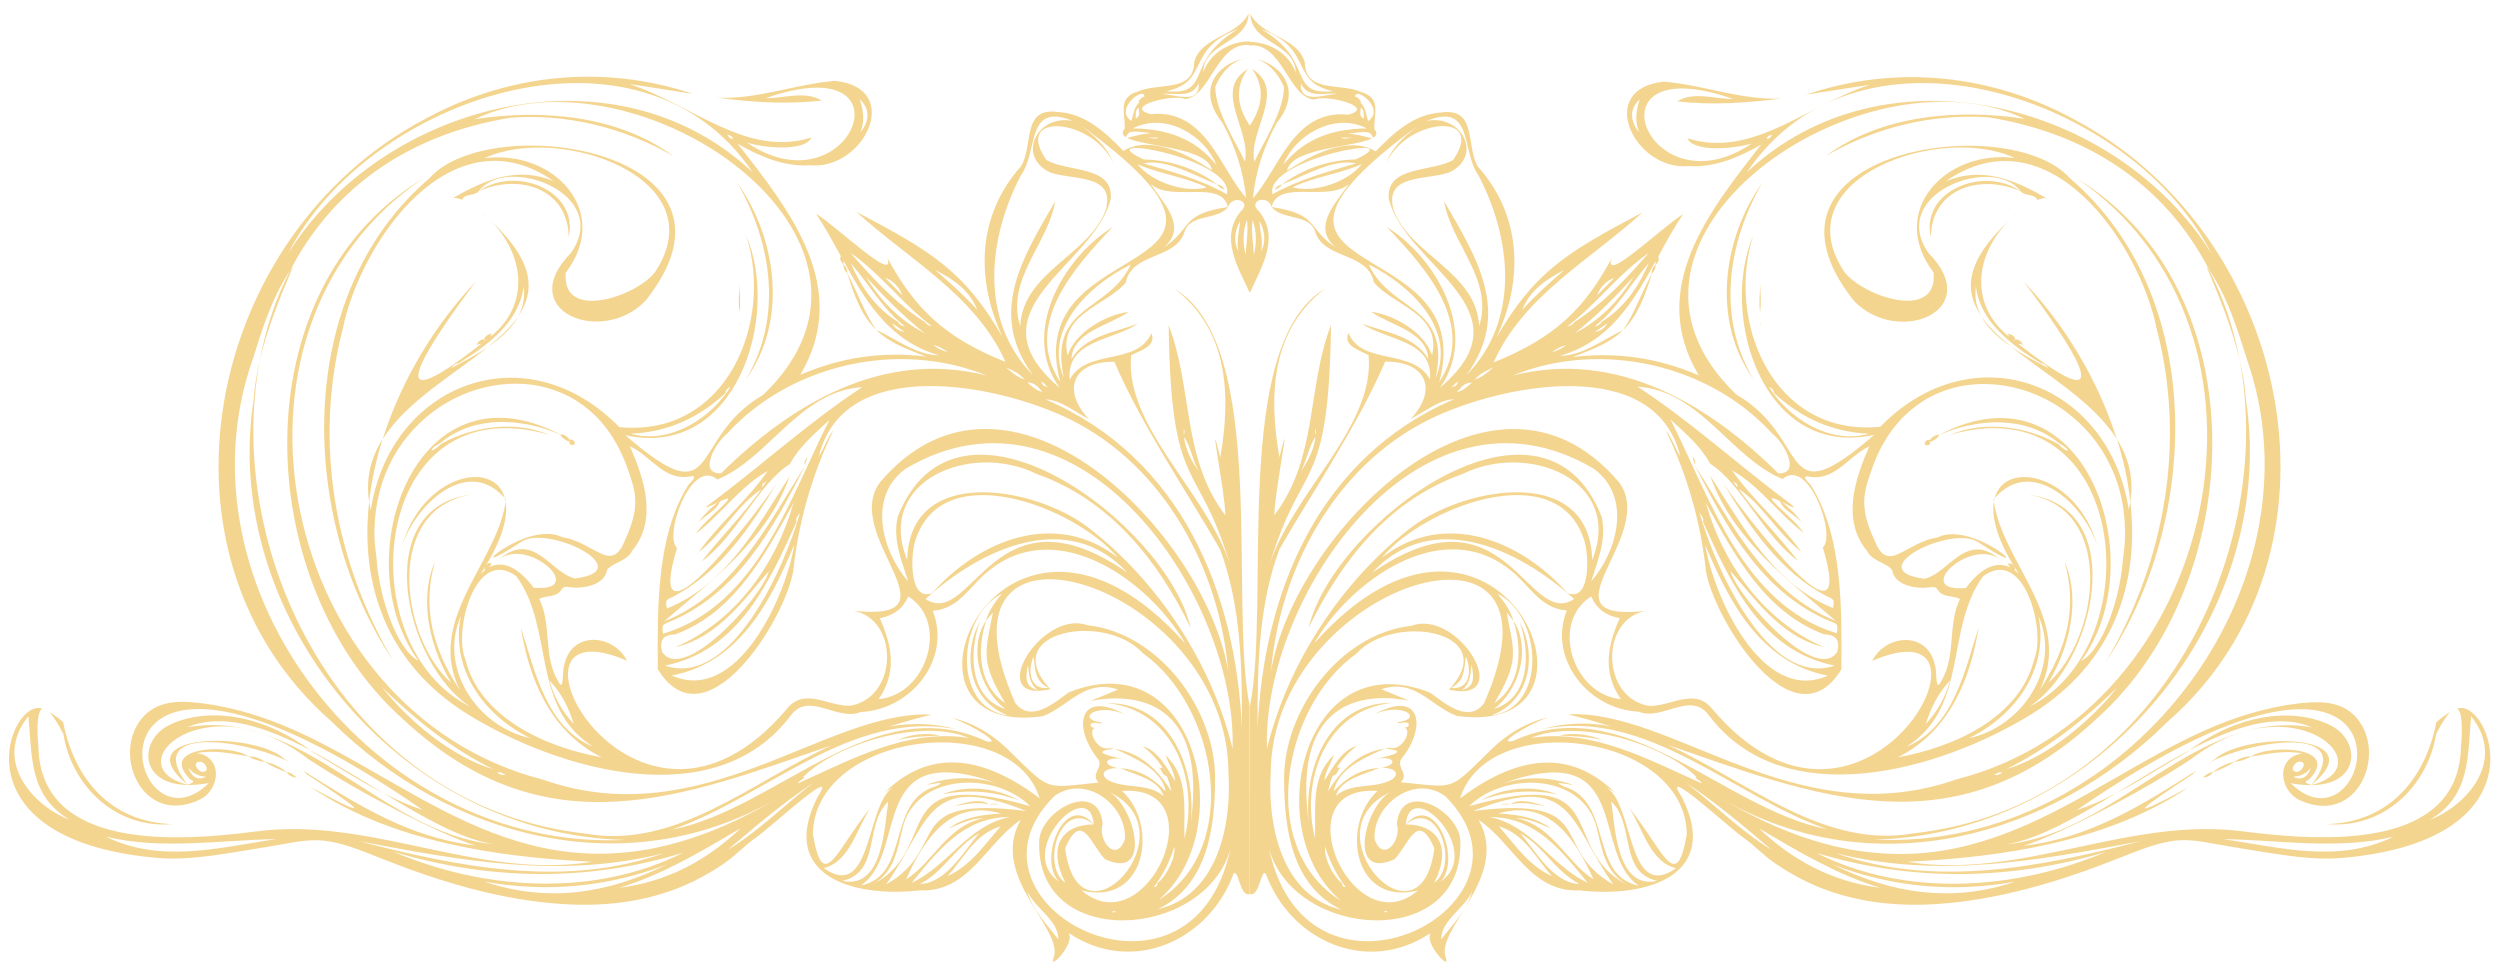 <?xml version="1.0" encoding="UTF-8"?> <svg xmlns="http://www.w3.org/2000/svg" width="1601" height="625" viewBox="0 0 1601 625" fill="none"><path d="M110.564 527.759C70.175 526.517 47.494 498.244 40.452 462.514C37.449 459.822 34.549 457.647 31.753 456.094C34.031 458.579 36.931 463.032 40.556 469.971C45.837 503.111 73.903 530.97 110.564 527.759Z" fill="#F4D590"></path><path d="M257.417 349.837C266.117 323.014 299.361 291.738 323.284 318.975C316.345 293.499 270.156 304.269 257.417 349.837Z" fill="#F4D590"></path><path d="M198.695 480.536L200.042 481.571C215.058 490.167 229.868 499.902 245.299 507.876C229.868 498.452 214.126 488.614 198.695 480.536Z" fill="#F4D590"></path><path d="M574.942 473.907C583.745 471.733 592.858 471.422 601.868 471.111C594.308 468.833 581.984 470.386 574.942 473.907Z" fill="#F4D590"></path><path d="M652.407 512.536C638.323 504.458 618.439 502.387 603.526 508.705C620.406 505.391 636.873 506.737 652.407 512.536Z" fill="#F4D590"></path><path d="M219.511 210.648C230.8 154.828 289.313 70.423 354.765 116.095C331.567 106.256 310.44 115.059 290.245 126.762C292.42 126.555 294.18 127.487 296.045 127.901C297.287 123.862 304.123 125.623 306.608 122.412C333.327 110.71 363.879 121.377 364.189 151.824C370.921 121.894 329.91 105.842 306.608 122.412C324.732 98.593 392.151 124.173 365.639 161.973C329.081 199.049 385.213 221.833 413.382 192.628C489.708 96.728 314.272 69.388 274.918 114.231C187.096 189.314 191.446 333.371 251.927 423.367C214.126 359.365 200.663 282.832 219.511 210.648ZM419.596 174.09C407.893 189.728 359.425 206.299 362.325 174.608C392.151 135.461 354.558 95.589 310.336 101.285C357.872 79.019 459.157 113.816 419.596 174.09Z" fill="#F4D590"></path><path d="M169.492 487.681C166.385 485.609 162.968 484.263 158.929 484.367C162.243 486.231 165.764 487.577 169.699 487.888C173.945 490.788 178.606 492.755 183.473 494.516C185.13 496.587 187.098 497.933 189.998 497.83C188.03 496.276 186.166 494.619 183.473 494.412C179.331 490.995 174.67 488.923 169.492 487.681Z" fill="#F4D590"></path><path d="M800.296 452.158C786.832 384.739 812.723 220.798 752.242 184.965C786.729 211.374 788.386 253.317 781.447 292.982C772.541 255.906 784.968 317.526 784.657 329.954C756.695 293.085 763.945 248.346 748.41 208.267C749.86 317.733 766.948 292.36 787.661 361.437C772.955 315.765 719.93 272.89 724.384 227.529C729.976 224.526 740.954 221.73 737.329 213.341C728.215 234.468 696.111 222.869 685.029 243.064C682.855 217.794 712.474 218.312 728.63 207.335C713.302 213.031 694.868 215.205 686.169 229.911C686.79 212.513 710.61 208.37 722.726 199.774C708.331 201.432 688.447 212.823 683.683 227.633C677.676 200.914 708.538 195.839 720.966 180.926C724.798 161.663 752.346 166.324 758.352 149.132C761.666 136.497 779.479 141.468 786.522 132.562C788.904 124.38 802.367 128.73 794.392 135.565C781.24 152.135 792.425 170.466 800.192 187.243L800.503 186.725C800.503 186.725 800.503 111.538 800.503 80.366L800.399 80.469C792.321 68.56 790.457 56.029 799.053 44.222C776.269 57.996 801.642 83.68 797.189 103.357C792.218 92.276 778.236 71.356 778.236 55.511C782.275 45.776 788.903 39.976 795.635 37.698C779.583 41.426 766.016 57.478 782.586 78.191C790.975 93.311 796.257 109.674 798.017 126.659C781.24 107.81 772.023 69.492 736.915 73.117C718.377 68.249 751.621 59.86 758.87 63.485C775.44 61.828 779.272 26.409 800.399 28.895C800.399 27.445 800.399 26.513 800.399 26.513C787.971 26.513 775.44 33.245 770.573 46.19C771.091 26.927 799.053 27.963 799.674 8.493C792.425 23.406 769.123 23.302 764.773 39.769C764.359 59.446 741.886 52.715 728.733 58.618C715.373 62.553 720.759 72.495 720.241 82.437C718.17 84.819 718.791 86.476 721.07 87.926C722.727 83.68 724.384 83.576 737.329 85.337C731.944 85.544 726.869 86.994 721.794 88.34C733.083 94.036 773.576 94.243 776.165 109.053C760.838 99.007 736.708 86.165 719.412 96.625C708.124 85.026 695.075 72.702 677.78 71.77C654.168 68.249 661.935 93.001 653.96 106.36C625.377 138.258 624.963 179.58 642.051 215.827C617.817 174.091 597.415 161.352 548.429 135.669C581.673 166.013 624.756 188.9 643.915 231.776C604.25 215.93 585.505 196.978 568.314 165.184C573.802 181.754 537.866 146.646 522.539 136.808C528.338 145.404 533.309 154.724 538.487 164.045C537.348 166.324 538.798 167.773 540.041 169.327C540.144 171.502 540.766 173.366 542.423 174.919C546.669 187.658 551.018 201.535 561.064 211.166C553.4 199.982 548.947 186.622 542.526 175.023C542.837 172.744 541.801 170.88 540.248 169.327L540.144 166.945C554.332 192.939 569.453 218.416 601.35 227.529C586.955 227.529 573.699 216.966 561.064 211.166C569.867 219.969 581.57 223.801 593.169 228.358C565.31 224.94 538.694 228.669 512.493 240.061C545.53 184.447 505.761 134.633 472.414 92.069C485.359 99.525 501.619 106.982 518.603 105.842C553.4 109.26 579.084 56.339 534.759 51.782C509.179 53.854 484.945 63.796 459.261 62.553C481.217 65.453 503.379 67.006 526.267 64.417C515.6 57.893 502.344 62.967 490.434 62.864C587.059 28.998 545.012 136.601 478.421 91.344C490.123 95.072 516.014 96.936 519.639 88.03C477.903 101.286 442.898 66.592 402.923 53.854C416.904 55.821 430.781 58.203 444.762 60.275C444.245 60.171 443.83 60.068 443.313 59.964C385.628 40.805 324.525 47.433 271.397 76.638C131.587 150.789 89.851 355.12 212.47 462.204C287.657 536.77 401.162 567.114 497.269 511.604C482.874 520.096 467.754 527.656 452.012 533.559C438.756 538.53 425.085 542.362 411.104 544.537C398.78 546.505 386.249 547.126 373.822 546.401C362.222 545.78 350.727 543.916 339.542 541.016C328.564 538.22 317.897 534.491 307.541 530.142C297.185 525.792 287.035 520.821 277.093 515.539C267.151 510.257 257.313 504.665 247.578 499.073C237.843 493.48 228.108 487.888 218.269 482.502C208.534 477.221 198.696 472.146 188.547 467.589C169.595 459.201 149.503 452.78 128.687 450.294C127.755 450.191 126.823 450.087 125.891 449.984C119.159 449.259 112.324 449.052 105.8 450.709C97.618 452.78 91.301 457.854 87.469 465C81.462 476.082 82.084 489.959 88.09 500.833C92.751 509.325 101.139 515.539 111.392 515.85C116.984 516.057 122.37 514.607 127.341 512.329C141.011 506.322 143.289 484.677 125.994 482.295C137.801 480.121 147.95 482.606 159.031 484.367C147.328 476.185 100.725 477.739 121.748 499.073C125.891 500.73 122.473 501.558 120.091 502.49C90.783 464.586 155.717 472.768 185.44 488.095L182.126 486.024C163.07 468.314 78.873 468.729 120.091 502.49C72.97 490.684 132.001 435.795 197.35 486.024C227.901 506.322 281.236 534.284 304.331 541.43C261.766 536.459 228.108 514.814 193.621 493.17C194.76 494.102 195.693 494.93 196.521 495.862C226.554 515.539 245.299 529.002 198.696 503.94C250.788 538.945 317.483 548.887 379.207 551.89C305.677 563.696 237.014 522.478 163.381 532.524C114.292 538.841 26.366 545.055 24.606 478.567C23.467 465.415 23.881 455.162 27.195 453.919C6.793 445.634 -31.94 537.702 100.414 549.404C115.431 550.751 130.655 548.783 145.464 546.505C156.856 544.744 168.248 542.88 179.537 540.912C190.618 538.945 200.353 536.873 211.641 538.945C222.619 541.016 232.975 545.262 243.228 549.404C281.443 564.628 321.626 576.952 363.155 579.127C391.013 580.577 418.457 576.745 443.623 564.628C450.873 561.107 457.811 557.068 464.336 552.511C471.378 547.644 477.281 541.016 484.324 536.252C493.851 529.624 538.487 488.095 523.574 510.361C498.201 560.382 545.426 575.088 588.923 570.221C620.717 571.567 631.28 539.98 653.65 525.067C632.834 561.936 682.751 595.49 674.466 614.028C671.98 621.381 688.343 604.5 684.512 597.561C725.316 624.902 774.508 602.118 789.939 559.554C793.15 555.825 793.978 574.881 800.296 572.499V452.158ZM758.145 274.754C758.974 276.101 758.456 277.343 758.145 278.586C758.042 277.343 758.042 275.997 758.145 274.754ZM758.249 279.725C762.391 285.629 763.738 294.949 767.673 301.681C762.909 295.363 759.077 287.493 758.249 279.725ZM793.046 161.042C789.732 154.31 790.768 147.889 794.185 141.468C793.667 147.993 791.7 154.414 793.046 161.042ZM798.535 140.847C799.571 148.407 798.017 155.76 797.706 163.217C795.842 155.656 795.842 148.2 798.535 140.847ZM598.968 172.952C610.567 178.855 621.027 185.897 625.791 198.428C617.61 189.315 608.393 181.03 598.968 172.952ZM551.018 84.716C553.815 77.673 553.09 70.942 550.604 63.692C557.025 69.285 557.129 77.259 551.018 84.716ZM127.859 487.784C131.483 487.681 134.797 493.998 129.93 494.309C126.512 494.309 122.784 487.888 127.859 487.784ZM120.713 491.409C123.302 495.344 127.134 497.105 131.897 497.416C127.03 500.108 122.473 497.726 120.713 491.409ZM119.988 465.725C142.668 456.197 170.216 465.518 198.696 480.431C161.517 453.09 126.098 454.851 107.457 464.793C86.951 475.771 89.126 509.636 133.762 501.455C79.184 555.204 37.344 357.605 270.672 518.646C261.87 515.85 253.481 512.018 245.299 507.772C270.672 523.203 295.113 537.288 315.826 540.602C244.367 533.456 193.518 452.883 119.988 465.725ZM18.185 458.683C20.67 483.952 18.288 509.636 44.801 525.067C21.499 516.368 -5.013 487.474 18.185 458.683ZM67.895 535.838C103.832 544.433 141.115 537.909 176.844 537.391C140.39 542.673 103.418 553.133 67.895 535.838ZM681.301 242.028C668.149 210.856 697.146 182.894 724.073 169.43C710.092 200.189 671.152 194.803 681.301 242.028ZM786.314 132.562C755.453 137.222 764.152 145.922 745.2 158.556C760.941 145.3 745.096 130.18 736.915 117.856C750.274 129.766 782.379 114.645 786.314 132.562ZM728.422 105.221C743.232 111.538 758.87 113.299 772.851 120.031C758.974 123.759 737.95 116.82 728.422 105.221ZM792.943 18.642C757.835 38.837 776.787 61.414 746.96 58.41C775.13 52.3 758.974 31.277 792.943 18.642ZM767.673 53.439C768.398 67.317 752.553 60.482 744.061 60.171C752.656 59.239 762.909 63.382 767.673 53.439ZM732.876 61.828C731.012 62.449 729.665 63.692 729.044 65.453C729.251 65.453 729.458 65.349 729.665 65.349C726.455 68.974 726.558 70.01 724.591 77.466C713.095 70.217 732.669 54.889 732.876 61.828ZM727.283 76.016C727.49 72.909 726.662 70.631 729.458 68.767C728.63 71.149 731.322 73.634 727.283 76.016ZM734.222 88.133H741.989C739.504 89.583 736.915 88.03 734.222 88.133ZM725.419 82.23C746.546 71.356 771.816 87.097 778.858 105.532C765.395 88.651 747.064 82.437 725.419 82.23ZM785.693 124.38C768.398 114.645 750.171 109.881 732.151 104.6C747.478 101.493 765.395 112.885 779.479 118.063C780.515 119.927 782.275 120.859 784.243 121.481C783.311 119.409 781.447 118.477 779.376 117.959C766.016 108.121 749.653 102.425 732.461 102.114C694.039 84.301 791.389 101.596 785.693 124.38ZM679.023 244.617C654.789 208.163 687.722 171.502 712.577 145.404C680.68 165.081 653.236 213.238 678.609 248.346C619.163 198.117 700.667 170.673 711.335 127.384C713.199 105.842 683.58 110.399 670.116 102.425C648.575 71.563 698.907 75.291 712.784 104.082C709.056 93.933 700.978 87.201 692.693 80.573C833.332 183.722 651.993 146.129 679.023 244.617ZM666.802 244.41C668.77 245.032 669.288 246.585 671.048 247.931C668.045 247.103 668.045 247.103 666.802 244.41ZM667.631 250.935C663.799 250.313 661.313 247.828 657.896 244.928C663.281 244.928 665.042 248.553 667.631 250.935ZM653.857 112.16C665.042 96.936 656.757 65.038 686.997 77.466C664.731 72.806 650.439 99.629 672.395 110.399C686.997 115.577 714.545 111.124 708.124 134.426C697.561 163.32 654.996 174.194 653.339 208.888C643.915 178.958 671.048 156.589 675.812 128.834C654.582 165.288 632.419 200.81 661.521 240.268C626.93 205.056 632.626 152.55 653.857 112.16ZM656.135 243.064C650.646 241.2 647.54 237.989 644.226 235.297C648.264 237.161 652.407 238.714 656.135 243.064ZM684.822 268.333C746.546 298.678 781.136 365.89 786.522 429.685C771.712 341.656 645.572 212.72 563.757 308.62C537.866 342.692 617.092 398.616 546.669 391.16C575.874 396.545 575.252 446.877 544.39 451.951C530.72 452.469 515.393 440.042 504.208 453.608C405.615 570.635 307.955 382.564 401.577 423.161C392.463 405.451 365.433 404.105 361.29 426.268C359.84 429.685 361.498 444.598 357.148 435.795C347.724 419.432 353.523 400.273 345.342 383.496C350.002 381.114 356.63 382.771 359.633 377.489C360.98 375.418 362.43 375.729 364.501 376.039C373.2 377.179 387.078 375.004 388.735 365.062C392.256 360.091 401.369 359.676 404.683 352.945C421.461 332.75 412.451 306.548 403.441 285.836C416.8 291.842 425.293 308.309 442.07 305.098C447.352 304.063 442.484 308.827 440.931 310.38C420.114 343.21 421.046 390.745 421.254 428.546C451.805 478.567 502.965 396.752 508.04 365.372C511.457 333.682 520.053 304.063 533.723 275.479C529.581 280.554 528.027 286.768 524.403 292.153C540.351 227.115 637.701 245.446 684.822 268.333ZM596.897 379.871C581.88 385.36 583.227 355.12 586.126 346.42C603.422 290.91 689.586 325.5 715.788 357.087C675.605 325.915 626.62 346.11 596.897 379.871ZM722.105 366.822C636.148 307.066 622.891 403.484 592.755 383.599C628.07 351.495 683.58 325.19 722.105 366.822ZM562.721 447.705C574.527 430.514 571.317 413.633 563.446 395.924C572.145 394.266 578.152 389.917 581.673 381.942C608.289 398.72 593.376 445.013 562.721 447.705ZM282.582 284.179C275.747 291.117 273.365 288.321 282.064 283.661C303.709 265.641 334.467 267.712 358.908 278.379C359.633 280.45 361.808 281.382 363.569 282.522C364.087 282.625 364.397 282.625 364.708 282.522C364.501 284.696 365.019 284.8 367.09 285.007C369.99 283.557 365.951 280.45 364.915 281.797C364.501 280.45 360.876 277.654 358.908 278.276C265.184 229.394 220.962 359.676 267.98 423.161C253.274 415.29 242.917 380.7 241.364 359.987C241.053 355.327 240.121 350.77 239.914 346.006C239.707 341.553 239.811 337.1 240.121 332.646C240.743 324.465 242.4 316.283 244.989 308.412C247.474 301.163 250.788 294.121 254.931 287.7C258.866 281.59 263.63 275.894 269.015 270.715C274.194 265.848 279.89 261.498 286.103 257.874C292.11 254.352 298.531 251.556 305.263 249.485C311.787 247.517 318.519 246.274 325.354 245.86C332.085 245.446 338.817 245.86 345.445 247.207C352.073 248.553 358.494 250.831 364.501 253.938C370.715 257.252 376.411 261.498 381.382 266.366C386.871 271.855 391.427 278.068 395.156 284.8C398.055 290.082 400.334 295.571 402.301 301.163C404.269 306.859 406.34 312.659 406.755 318.665C407.169 324.361 406.133 330.161 404.373 335.546C403.337 338.653 402.198 341.553 400.852 344.556C399.609 347.249 398.573 350.252 396.605 352.634C393.602 356.466 389.874 356.673 385.628 354.809C379.828 352.323 374.65 348.699 368.643 346.42C367.194 345.902 365.744 345.385 364.19 344.867C362.74 344.453 360.773 344.349 359.426 343.728C335.814 332.853 290.971 375.211 333.432 347.249C350.106 335.235 410.276 365.165 368.229 370.447C352.384 366.719 341.924 339.896 320.176 357.709C339.853 344.453 376.307 379.457 341.717 376.35C332.293 363.715 322.247 358.537 313.133 363.301C313.858 362.68 314.48 361.851 314.687 360.712C312.512 359.78 309.923 362.68 310.337 364.958H310.855C309.819 365.683 308.784 366.615 307.748 367.547C321.418 346.938 325.457 331.507 323.8 321.254C318.415 360.298 272.433 396.856 294.388 441.699C277.197 415.911 270.051 389.088 278.647 359.366C269.637 379.353 272.122 408.765 288.9 437.245C256.484 408.248 245.507 325.915 301.949 316.698C235.772 324.775 259.28 426.06 301.431 452.676C221.998 413.944 237.221 245.342 351.866 278.483C329.704 269.162 303.191 272.89 282.582 284.179ZM295.113 394.577C288.382 428.339 309.509 457.958 339.749 472.768C305.055 465.311 280.718 427.2 295.113 394.577ZM298.013 422.229C290.246 403.898 304.538 349.734 330.636 368.997C355.387 402.655 339.438 452.883 379.932 478.256C349.484 465.829 342.131 428.132 333.535 401.723C338.714 434.76 352.487 468.832 385.421 484.988C349.588 478.671 307.127 459.615 298.013 422.229ZM351.866 435.692C359.737 444.08 364.294 453.505 367.401 463.55C360.048 455.68 354.869 446.566 351.866 435.692ZM457.811 322.704L459.883 321.669C455.222 325.397 450.355 329.747 447.248 334.718C451.183 330.057 459.158 326.847 461.022 321.151C477.696 313.176 450.148 333.578 445.902 341.553C462.575 328.814 473.657 311.726 491.677 301.577C478.731 320.115 460.504 335.235 447.352 353.67C462.161 342.381 472.828 322.808 487.534 313.384C475.935 329.539 461.333 344.245 449.319 359.573C471.482 343.728 485.774 309.759 505.658 297.331C512.286 285.629 520.778 278.586 531.134 268.955C505.968 318.355 485.256 387.535 424.568 405.866C423.946 400.377 423.946 400.273 427.571 398.72C472.207 380.803 495.716 337.514 515.6 298.16C515.6 296.606 516.635 294.742 517.153 292.464C514.978 295.571 514.978 295.571 515.6 298.16C492.609 334.096 470.757 379.871 425.189 397.995C454.29 372.829 491.47 346.11 505.761 304.788C485.152 336.892 465.372 374.279 427.053 389.71C426.121 384.635 426.225 384.221 430.367 382.46C460.711 367.133 480.803 337.203 497.476 309.552C482.356 331.611 411.311 424.196 433.578 350.873C424.775 343.417 442.588 292.774 459.365 307.066C492.402 293.603 511.975 250.417 552.158 247.931C517.567 270.612 487.327 298.47 454.083 323.118C448.594 327.054 455.533 323.74 457.811 322.704ZM490.848 308.309C490.02 309.448 489.191 310.587 488.363 311.83C487.327 309.966 489.295 309.241 490.848 308.309ZM425.81 426.268C473.553 416.636 492.816 372.208 510.111 334.2C509.386 332.232 510.525 330.782 512.286 328.4C502.758 362.473 468.582 440.766 425.81 426.268ZM508.661 348.802C503.379 381.735 472.207 451.33 430.16 432.585C473.967 424.3 493.748 384.428 508.661 348.802ZM492.402 365.787C487.327 383.392 437.409 438.177 423.946 417.361C422.289 410.319 424.464 406.383 432.335 406.28C470.446 392.299 490.33 354.809 508.143 322.083C497.476 360.298 471.378 397.995 432.335 414.461C461.022 408.144 479.042 380.389 492.402 365.787ZM577.738 189.004L566.864 177.923C570.903 179.062 576.184 183.722 577.738 189.004ZM571.42 207.024L579.395 212.72C575.977 211.891 572.87 210.442 571.42 207.024ZM574.942 206.092C560.65 197.185 551.226 183.515 544.805 168.498C556.3 181.651 565.207 198.117 579.602 209.095C577.116 208.784 575.874 207.645 574.942 206.092ZM554.54 177.301C566.346 190.143 578.463 202.571 592.237 213.445C575.874 204.953 563.86 192.421 554.54 177.301ZM592.237 206.195C573.595 194.286 559.304 178.648 544.701 161.974C563.653 175.023 578.256 195.011 596.897 208.992C594.619 208.681 593.376 207.542 592.237 206.195ZM597.829 220.798C601.04 221.937 604.146 223.18 606.736 225.458C603.525 224.526 600.315 223.283 597.829 220.798ZM631.798 240.475C564.792 223.49 506.176 259.323 461.747 303.131C446.316 303.441 459.158 282.418 465.786 277.551C506.279 233.329 575.356 217.484 631.798 240.475ZM469.411 88.754C467.236 89.169 466.614 87.408 465.786 86.269C467.443 86.58 468.789 87.097 469.411 88.754ZM481.942 110.296C392.981 26.72 244.782 65.971 184.611 162.181C234.943 63.278 408.93 2.383 481.942 110.296ZM430.471 531.281C490.745 510.361 545.633 453.401 613.26 467.175C598.036 462.929 583.33 462.825 569.142 465.311C578.256 462.515 587.369 459.926 596.586 457.647C529.374 454.23 450.355 535.423 347.724 499.28C179.122 456.301 127.134 211.788 270.776 114.438C152.817 186.104 161.517 374.279 257.831 460.34C350.209 546.712 438.652 509.636 532.791 477.221C481.631 500.419 433.163 544.123 375.168 533.87C223.137 517.093 142.565 357.709 166.384 230.74C164.416 239.232 162.966 247.724 162.345 256.527C141.529 392.92 253.895 534.388 400.437 537.909C239.086 545.262 110.46 375.936 161.931 229.808C168.041 210.442 174.255 190.35 185.75 173.366C211.02 124.38 257.106 86.787 326.907 75.395C363.672 72.599 400.23 82.126 431.196 99.939C395.984 73.841 346.688 69.699 304.02 76.327C408.101 27.134 593.065 153.275 488.673 252.902C439.999 281.072 462.472 332.128 400.437 278.69C471.896 294.535 499.962 201.949 477.799 150.685C495.612 205.367 465.786 280.243 396.605 273.512C336.332 211.995 249.856 245.964 237.429 326.64C237.014 324.879 236.704 323.118 236.393 321.461C230.593 373.45 246.853 424.507 299.359 457.337C357.976 493.48 458.329 522.478 506.59 457.958C518.396 442.631 536.209 462.204 551.122 455.99C584.262 454.437 609.428 421.504 597.311 391.16C614.606 390.02 621.545 374.279 633.662 365.165C677.884 329.746 736.5 372.829 759.077 412.183C642.154 280.865 556.922 474.217 667.838 458.683C684.512 452.262 694.868 434.449 715.995 441.595C654.064 468.107 780.308 402.655 762.391 528.174C766.637 494.309 750.378 449.776 709.056 450.294C752.346 454.851 767.88 500.419 758.559 536.977C757.835 518.025 761.77 498.141 746.443 483.642C748.203 489.234 752.139 494.102 752.553 500.212C747.582 492.237 741.161 480.121 731.737 477.946C737.329 482.088 741.575 486.749 744.682 492.03C744.061 491.72 743.336 491.616 742.404 491.823C744.268 493.48 744.164 496.38 747.167 497.001C748.41 500.005 749.446 503.319 750.171 506.84C741.989 493.48 730.597 481.985 713.924 479.603C726.455 485.299 743.853 492.548 746.546 506.84C738.675 498.451 729.458 492.652 717.445 492.03C727.076 496.173 741.989 499.176 745.2 509.843C734.74 500.833 719.93 505.701 708.953 499.176C702.221 493.687 712.681 490.891 717.652 492.237C703.257 489.855 708.435 483.642 720.966 486.438C687.619 479.81 722.002 479.81 710.817 479.085C702.532 481.467 695.593 467.072 701.91 465.829C698.803 467.175 696.629 463.033 700.564 462.929C702.428 462.515 704.189 464.068 706.053 462.825C688.033 460.443 702.428 449.673 720.448 457.544C690.415 441.181 686.79 466.139 703.567 486.645C706.26 492.237 698.182 495.551 703.567 501.144C668.666 504.665 673.12 506.84 648.161 482.606C635.63 469.764 622.684 462.722 609.325 459.615C623.824 464.897 643.086 477.428 631.487 474.632C559.407 441.284 498.305 517.714 430.471 531.281ZM323.697 496.173C321.108 496.691 320.072 495.655 318.415 494.93C320.59 493.894 321.626 495.448 323.697 496.173ZM315.722 492.548C289.107 484.574 261.559 461.583 244.885 440.352C265.908 460.858 288.692 479.085 315.722 492.548ZM403.959 277.758C427.985 276.722 448.076 267.194 464.647 251.66C464.647 249.796 465.682 248.76 467.857 247.724C455.429 267.608 429.228 284.904 403.959 277.758ZM739.09 567.839C744.475 560.796 749.239 551.683 752.035 542.155C753.071 548.887 747.375 560.693 741.161 565.664C741.575 566.596 740.022 568.771 739.09 567.839ZM692.59 570.221C733.808 580.681 742.404 528.485 718.584 506.529C780.204 502.18 734.636 606.261 692.59 570.221ZM714.649 583.891C713.82 584.512 712.992 584.098 712.163 584.202C712.474 582.959 713.82 583.684 714.649 583.891ZM700.357 527.967C680.473 527.967 670.323 541.741 682.233 565.353C665.974 553.754 679.851 510.879 700.357 527.967ZM678.091 564.421C649.818 545.262 697.561 496.069 700.46 527.863C682.026 506.529 664.42 550.337 678.091 564.421ZM682.13 543.191C692.797 518.75 698.286 540.394 707.606 550.233C738.261 564.318 726.765 516.782 710.61 507.358C763.634 532.731 690.933 612.06 682.13 543.191ZM661.831 420.468C663.074 427.925 662.245 435.899 671.359 440.559C658.724 441.906 658.414 428.65 661.831 420.468ZM664.628 442.009C657.585 439.938 656.135 436.106 658.31 425.75C659.139 432.067 658.932 437.763 664.628 442.009ZM672.602 441.388C638.219 404.416 707.503 391.47 731.84 418.293C779.376 452.055 795.842 542.984 741.886 576.434C794.392 531.799 766.016 410.63 684.512 443.356C675.087 450.191 660.278 463.033 650.232 450.294C588.301 311.519 786.729 373.036 786.729 495.344C788.8 528.07 779.79 573.535 741.472 582.234C773.162 567.114 778.133 530.245 778.133 498.969C778.651 455.472 743.129 405.555 696.318 400.377C666.802 389.813 629.727 451.019 672.602 441.388ZM643.708 450.294C626.309 438.281 625.688 415.601 631.487 397.581L635.837 392.195C630.866 418.293 627.655 423.161 643.708 450.294ZM631.384 397.477C619.992 415.083 627.345 441.491 643.811 454.023C620.199 446.67 620.717 416.74 627.448 398.098C616.367 418.604 619.888 448.637 645.779 458.269C609.014 453.608 613.157 394.059 641.533 380.285C637.183 385.464 633.248 391.16 631.384 397.477ZM230.076 538.737C295.528 551.165 358.494 563.075 425.085 546.401C361.394 568.874 293.456 555.204 230.076 538.737ZM437.409 546.09C380.139 574.881 309.923 570.117 252.031 545.469C313.548 564.007 376.721 564.732 437.409 546.09ZM310.337 564.628C350.209 571.671 388.942 568.149 426.742 553.754C389.563 572.085 351.038 578.402 310.337 564.628ZM396.502 568.564C424.671 560.071 449.319 545.055 474.278 530.452C452.53 551.061 427.157 564.732 396.502 568.564ZM466.097 544.226C483.702 529.313 501.204 514.296 520.674 501.455C502.344 515.436 486.084 532.109 466.097 544.226ZM510.836 501.765C511.25 501.247 511.664 500.626 512.182 500.108C513.218 499.383 514.564 498.969 515.082 497.726C514.875 497.726 514.564 497.726 514.253 497.726C533.827 477.428 589.13 459.304 620.406 472.56C581.052 466.45 545.219 486.334 510.836 501.765ZM520.571 534.181C521.399 469.557 647.643 452.987 665.767 511.19C618.128 475.357 587.266 487.37 566.449 507.565C568.003 506.426 569.763 505.39 571.628 504.458C554.333 515.643 558.682 577.781 527.51 555.929C544.39 551.579 548.015 531.592 557.647 517.093C535.691 543.812 527.302 573.535 520.571 534.181ZM539.419 564.11C564.275 558.518 553.297 527.656 568.831 513.364C566.449 528.381 565.724 569.91 539.419 564.11ZM638.84 501.765C623.513 497.001 608.496 497.208 593.376 502.49C596.69 502.49 607.978 499.383 599.279 503.526C567.278 512.95 583.33 560.693 551.122 567.114C582.295 546.919 554.332 471.318 638.84 501.765ZM577.945 530.659C586.23 495.137 636.769 493.584 659.76 516.264C565.828 489.545 604.043 542.569 559.096 566.285C572.87 558.207 574.734 544.019 577.945 530.659ZM607.357 530.659C614.71 527.553 621.856 524.031 630.141 523.928C606.321 528.588 597.726 552.304 580.223 563.178C591.719 537.909 608.185 511.293 641.222 521.028C629.105 521.649 617.299 523.203 607.357 530.659ZM606.839 561.107C617.092 549.612 624.548 533.87 640.808 529.21C630.555 540.809 621.959 554.065 606.839 561.107ZM589.233 566.078C604.561 558.104 612.328 541.844 627.241 533.559C618.438 542.984 606.528 565.664 589.233 566.078ZM583.848 565.353C600.315 545.262 616.988 523.203 646.607 523.203C619.474 528.795 607.668 554.168 583.848 565.353ZM567.485 566.389C595.654 526.62 593.065 493.687 657.275 519.371C575.563 509.118 609.221 542.776 567.485 566.389ZM657.896 570.842C663.074 581.923 677.78 589.173 677.78 601.6C670.22 591.658 661.21 582.959 657.896 570.842ZM675.191 509.843C695.489 495.137 722.105 516.368 720.345 537.598C714.649 553.029 702.842 538.116 706.156 527.656C703.464 499.176 667.631 518.232 665.56 537.495C661.728 609.057 771.505 602.325 787.971 543.605C762.909 660.839 605.389 579.127 675.191 509.843ZM789.318 479.396C776.062 424.921 741.679 372 696.007 337.1C660.589 311.002 582.398 297.953 580.948 358.641C560.443 307.48 621.959 282.729 663.903 303.545C711.438 320.322 741.886 359.469 762.495 402.034C747.375 336.064 612.535 234.158 574.838 331.093C571.628 345.799 577.427 358.951 581.57 372.311C564.585 352.738 555.472 317.94 580.016 300.127C691.865 234.261 792.425 382.978 789.318 479.396ZM669.598 255.802C678.919 255.906 688.758 264.087 697.353 268.437C680.162 250.313 686.376 231.465 713.613 231.672C731.115 272.372 758.352 312.037 781.343 351.806C794.91 388.26 795.428 427.303 795.324 466.139C791.493 379.975 756.695 292.982 669.598 255.802Z" fill="#F4D590"></path><path d="M611.396 516.264C618.646 514.918 625.895 513.261 633.248 515.125H639.566C636.873 514.296 635.113 514.814 633.248 515.125C628.381 510.982 617.714 513.882 611.396 516.264Z" fill="#F4D590"></path><path d="M236.393 321.462C237.843 307.999 240.846 294.536 244.988 281.176C237.739 292.775 234.011 305.928 236.393 321.462Z" fill="#F4D590"></path><path d="M185.751 173.365C176.534 191.178 170.113 210.544 166.385 230.739C171.252 210.026 179.434 190.142 187.719 170.672C186.994 171.604 186.373 172.433 185.751 173.365Z" fill="#F4D590"></path><path d="M312.511 222.144C320.486 216.759 327.632 210.338 331.774 202.674C327.114 209.406 320.382 215.827 312.511 222.144Z" fill="#F4D590"></path><path d="M313.961 215.724C314.272 215.103 314.583 214.481 314.79 213.756C312.718 213.653 308.369 216.76 311.061 217.899L310.336 218.417C311.579 216.345 305.987 217.174 305.469 221.006C306.298 220.488 307.022 220.074 308.058 220.281C235.874 276.826 277.818 216.138 304.744 180.305C278.75 207.543 257.001 243.375 245.092 281.176C260.212 257.149 290.556 239.958 312.615 222.145C304.744 227.53 296.045 231.983 288.795 235.712C290.142 234.158 291.488 232.708 293.766 232.605C311.994 221.42 332.603 206.196 335.295 183.516C336.331 190.662 334.881 197.083 331.774 202.675C343.063 186.208 342.13 167.36 314.168 141.262C335.917 163.217 339.748 195.218 313.961 215.724Z" fill="#F4D590"></path><path d="M477.593 243.064C504.726 205.988 497.684 152.86 472 116.82C494.37 155.449 501.516 203.399 477.593 243.064Z" fill="#F4D590"></path><path d="M473.554 199.67C474.486 193.456 473.554 187.242 473.346 181.029C473.554 187.139 472.518 193.456 473.554 199.67Z" fill="#F4D590"></path><path d="M335.917 547.23C336.642 547.23 337.47 546.712 337.885 547.333C337.367 548.058 336.642 547.437 335.917 547.23Z" fill="#F4D590"></path><path d="M790.458 527.241C790.458 526.62 790.458 526.102 790.562 525.48L790.458 527.241Z" fill="#F4D590"></path><path d="M306.506 134.529C309.303 136.807 311.788 139.086 314.17 141.26L306.506 134.529Z" fill="#F4D590"></path><path d="M316.344 361.437C317.691 360.09 318.934 358.951 320.176 357.916L316.344 361.437Z" fill="#F4D590"></path><path d="M323.282 318.976C323.49 319.701 323.697 320.529 323.8 321.254C323.904 320.736 324.007 320.218 324.007 319.701L323.282 318.976Z" fill="#F4D590"></path><path d="M795.532 37.594C797.086 37.18 798.743 36.973 800.296 36.869L795.532 37.594Z" fill="#F4D590"></path><path d="M473.242 208.474C473.656 207.957 473.449 206.61 473.449 205.885L473.242 208.474Z" fill="#F4D590"></path><path d="M1490.13 527.759C1530.52 526.517 1553.2 498.244 1560.24 462.514C1563.25 459.822 1566.15 457.647 1568.94 456.094C1566.66 458.579 1563.76 463.032 1560.14 469.971C1554.86 503.111 1526.79 530.97 1490.13 527.759Z" fill="#F4D590"></path><path d="M1343.28 349.837C1334.58 323.014 1301.34 291.738 1277.41 318.975C1284.35 293.499 1330.54 304.269 1343.28 349.837Z" fill="#F4D590"></path><path d="M1402 480.536L1400.65 481.571C1385.63 490.167 1370.82 499.902 1355.39 507.876C1370.82 498.452 1386.57 488.614 1402 480.536Z" fill="#F4D590"></path><path d="M1025.75 473.907C1016.95 471.733 1007.84 471.422 998.826 471.111C1006.39 468.833 1018.71 470.386 1025.75 473.907Z" fill="#F4D590"></path><path d="M948.185 512.536C962.269 504.458 982.154 502.387 997.067 508.705C980.289 505.391 963.823 506.737 948.185 512.536Z" fill="#F4D590"></path><path d="M1348.77 423.471C1409.14 333.474 1413.49 189.418 1325.78 114.334C1286.32 69.491 1110.99 96.832 1187.31 192.732C1215.48 221.937 1271.51 199.153 1235.05 162.077C1208.65 124.276 1276.07 98.696 1294.09 122.516C1270.68 105.946 1229.77 121.998 1236.5 151.928C1236.82 121.377 1267.37 110.813 1294.09 122.516C1296.57 125.726 1303.41 124.069 1304.65 128.005C1306.51 127.59 1308.38 126.658 1310.45 126.865C1290.15 115.163 1269.13 106.256 1245.93 116.198C1311.38 70.527 1369.89 154.931 1381.18 210.752C1400.03 282.832 1386.57 359.365 1348.77 423.471ZM1290.25 101.182C1246.03 95.486 1208.44 135.254 1238.26 174.505C1241.16 206.298 1192.7 189.625 1180.99 173.987C1141.54 113.816 1242.82 79.019 1290.25 101.182Z" fill="#F4D590"></path><path d="M1431.2 487.681C1434.31 485.609 1437.73 484.263 1441.77 484.367C1438.45 486.231 1434.93 487.577 1431 487.888C1426.75 490.788 1422.09 492.755 1417.22 494.516C1415.57 496.587 1413.6 497.933 1410.7 497.83C1412.67 496.276 1414.53 494.619 1417.22 494.412C1421.26 490.995 1426.03 488.923 1431.2 487.681Z" fill="#F4D590"></path><path d="M800.296 572.499C806.716 574.881 807.441 555.826 810.652 559.554C826.083 602.118 875.275 624.902 916.079 597.562C912.248 604.604 928.611 621.381 926.125 614.028C917.84 595.49 967.654 561.936 946.941 525.067C969.207 539.98 979.874 571.567 1011.67 570.221C1055.06 575.192 1102.39 560.382 1077.02 510.361C1062.1 488.095 1106.74 529.624 1116.27 536.252C1123.31 541.12 1129.11 547.644 1136.26 552.512C1142.78 557.068 1149.72 561.107 1156.97 564.629C1182.13 576.745 1209.58 580.577 1237.44 579.127C1278.97 576.849 1319.25 564.525 1357.36 549.405C1367.62 545.366 1377.97 541.016 1388.95 538.945C1400.24 536.77 1409.97 538.945 1421.05 540.913C1432.34 542.88 1443.73 544.744 1455.13 546.505C1469.94 548.783 1485.16 550.751 1500.18 549.405C1632.53 537.702 1593.8 445.634 1573.4 453.919C1576.71 455.162 1577.12 465.518 1575.99 478.567C1574.33 545.055 1486.4 538.738 1437.21 532.524C1363.47 522.478 1294.91 563.696 1221.38 551.89C1283.11 548.887 1349.7 538.945 1401.69 504.148C1355.08 529.21 1373.83 515.747 1403.86 496.07C1404.69 495.138 1405.62 494.205 1406.76 493.377C1372.28 515.125 1338.62 536.666 1296.05 541.637C1319.15 534.388 1372.59 506.53 1403.03 486.231C1468.38 436.106 1527.41 490.891 1480.29 502.698C1521.51 468.832 1437.31 468.522 1418.26 486.231L1414.94 488.302C1444.67 472.975 1509.6 464.793 1480.29 502.698C1477.81 501.869 1474.49 501.041 1478.64 499.28C1499.76 477.946 1453.16 476.393 1441.35 484.574C1452.54 482.814 1462.58 480.328 1474.39 482.503C1457.2 484.885 1459.37 506.53 1473.04 512.536C1478.01 514.815 1483.5 516.264 1488.99 516.057C1499.24 515.747 1507.63 509.533 1512.29 501.041C1518.3 490.167 1518.92 476.185 1512.92 465.208C1509.08 458.062 1502.77 452.884 1494.58 450.916C1488.06 449.259 1481.22 449.57 1474.49 450.191C1473.56 450.295 1472.63 450.398 1471.7 450.502C1450.88 452.987 1430.79 459.305 1411.84 467.797C1401.69 472.354 1391.85 477.325 1382.11 482.71C1372.28 488.095 1362.54 493.688 1352.81 499.28C1343.07 504.872 1333.23 510.465 1323.29 515.747C1313.35 521.028 1303.2 525.999 1292.84 530.349C1282.49 534.699 1271.72 538.427 1260.84 541.223C1249.66 544.123 1238.16 545.987 1226.56 546.609C1214.13 547.333 1201.6 546.609 1189.28 544.744C1175.3 542.57 1161.52 538.738 1148.37 533.767C1132.63 527.864 1117.61 520.303 1103.11 511.811C1199.22 567.321 1312.73 536.977 1387.91 462.412C1510.53 355.327 1468.8 150.893 1328.99 76.845C1275.86 47.64 1214.76 41.012 1156.97 60.482C1156.45 60.586 1156.04 60.689 1155.52 60.793C1169.5 58.721 1183.38 56.34 1197.36 54.372C1157.38 67.11 1122.38 101.804 1080.64 88.548C1084.16 97.454 1110.05 95.59 1121.86 91.862C1055.27 137.119 1013.22 29.517 1109.85 63.382C1097.94 63.485 1084.78 58.307 1074.01 64.935C1096.9 67.524 1119.06 65.867 1141.02 63.071C1115.44 64.418 1091.1 54.372 1065.52 52.301C1021.2 56.857 1046.78 109.778 1081.68 106.361C1098.66 107.5 1114.92 100.043 1127.87 92.587C1094.52 135.151 1054.75 184.965 1087.89 240.372C1061.69 229.083 1034.97 225.251 1007.22 228.669C1018.71 224.112 1030.41 220.28 1039.32 211.477C1026.68 217.381 1013.43 227.84 999.034 227.84C1030.93 218.727 1045.95 193.25 1060.24 167.256L1060.14 169.638C1058.48 171.191 1057.44 172.952 1057.86 175.334C1051.44 186.933 1046.98 200.293 1039.32 211.477C1049.37 201.846 1053.82 187.969 1057.96 175.23C1059.51 173.677 1060.24 171.709 1060.34 169.638C1061.59 168.084 1063.04 166.635 1061.9 164.356C1066.97 155.035 1072.05 145.715 1077.85 137.119C1062.52 146.957 1026.58 182.065 1032.07 165.495C1014.88 197.289 996.134 216.241 956.469 232.087C975.628 189.211 1018.71 166.324 1051.95 135.98C1002.87 161.767 982.567 174.402 958.333 216.138C975.421 179.891 975.007 138.672 946.423 106.671C938.553 93.312 946.216 68.56 922.604 72.081C905.309 73.117 892.26 85.337 880.971 96.936C863.676 86.477 839.546 99.318 824.219 109.364C826.808 94.554 867.405 94.347 878.589 88.651C873.515 87.305 868.544 85.855 863.055 85.648C876 83.887 877.657 83.991 879.314 88.237C881.696 86.787 882.214 85.13 880.143 82.748C879.729 72.806 885.01 62.864 871.651 58.929C858.498 52.922 836.025 59.757 835.611 40.08C831.261 23.613 808.063 23.717 800.71 8.804C801.331 28.274 829.293 27.238 829.811 46.501C825.047 33.556 812.412 26.927 799.985 26.824C799.985 26.824 799.985 27.652 799.985 29.206C821.112 26.72 824.944 62.139 841.514 63.796C848.66 60.171 882.007 68.56 863.469 73.427C828.361 69.803 819.248 108.121 802.367 126.97C804.024 109.882 809.409 93.622 817.798 78.502C834.264 57.789 820.801 41.737 804.852 37.905C811.687 40.184 818.212 46.087 822.251 55.718C822.251 71.46 808.27 92.483 803.299 103.564C799.156 83.68 824.529 57.997 801.745 44.119C810.341 55.925 808.477 68.457 800.399 80.366L800.296 80.263C800.296 111.435 800.296 186.622 800.296 186.622L800.606 187.14C808.27 170.363 819.558 152.136 806.406 135.462C798.431 128.523 811.895 124.174 814.277 132.459C821.215 141.469 839.028 136.394 842.446 149.029C848.453 166.22 876.104 161.56 879.832 180.823C892.156 195.736 923.122 200.81 917.115 227.53C912.351 212.824 892.467 201.432 878.072 199.671C890.085 208.267 913.905 212.41 914.63 229.808C905.93 214.999 887.496 212.927 872.168 207.231C888.324 218.313 917.84 217.691 915.769 242.961C904.584 222.766 872.479 234.365 863.469 213.238C859.948 221.627 870.822 224.319 876.415 227.426C880.868 272.787 827.843 315.766 813.137 361.334C833.85 292.257 850.938 317.63 852.388 208.163C836.853 248.242 844.103 293.085 816.141 329.85C815.83 317.423 828.258 255.803 819.351 292.878C812.309 253.11 814.069 211.27 848.556 184.862C788.075 220.695 813.862 384.635 800.503 452.055L800.296 572.499ZM842.549 278.587C842.239 277.344 841.721 276.101 842.549 274.755C842.653 275.997 842.653 277.344 842.549 278.587ZM833.022 301.681C836.957 294.95 838.2 285.629 842.446 279.726C841.617 287.493 837.785 295.364 833.022 301.681ZM806.509 141.469C809.927 147.89 810.963 154.31 807.649 161.042C808.995 154.414 807.027 147.993 806.509 141.469ZM802.988 163.32C802.677 155.864 801.124 148.511 802.16 140.951C804.852 148.2 804.749 155.657 802.988 163.32ZM974.903 198.428C979.667 185.897 990.231 178.855 1001.73 172.952C992.302 181.03 983.085 189.315 974.903 198.428ZM1050.09 63.693C1047.6 70.942 1046.88 77.674 1049.68 84.716C1043.57 77.259 1043.67 69.285 1050.09 63.693ZM1470.76 494.309C1465.79 493.998 1469.21 487.681 1472.84 487.785C1477.91 487.888 1474.18 494.309 1470.76 494.309ZM1468.69 497.416C1473.56 497.002 1477.29 495.345 1479.88 491.409C1478.12 497.727 1473.66 500.109 1468.69 497.416ZM1284.87 540.705C1305.58 537.391 1330.02 523.203 1355.4 507.876C1347.21 512.122 1338.72 515.954 1330.02 518.75C1563.35 357.709 1521.51 555.308 1466.93 501.558C1511.57 509.74 1513.85 475.875 1493.24 464.897C1474.6 454.955 1439.18 453.194 1402 480.535C1430.48 465.518 1457.92 456.198 1480.71 465.829C1407.07 452.884 1356.22 533.456 1284.87 540.705ZM1555.89 525.067C1582.51 509.636 1580.13 483.953 1582.51 458.683C1605.6 487.474 1579.09 516.368 1555.89 525.067ZM1423.85 537.391C1459.58 537.909 1496.86 544.434 1532.8 535.838C1497.17 553.133 1460.3 542.673 1423.85 537.391ZM876.622 169.431C903.548 182.894 932.546 210.856 919.393 242.029C929.543 194.804 890.499 200.189 876.622 169.431ZM814.38 132.562C818.316 114.542 850.42 129.662 863.78 117.856C855.598 130.077 839.65 145.3 855.495 158.557C836.543 145.922 845.242 137.326 814.38 132.562ZM827.74 119.927C841.721 113.196 857.359 111.539 872.168 105.118C862.744 116.821 841.617 123.759 827.74 119.927ZM853.631 58.411C823.804 61.311 842.757 38.837 807.649 18.642C841.721 31.277 825.565 52.301 853.631 58.411ZM856.634 60.068C848.142 60.379 832.4 67.214 833.022 53.336C837.785 63.382 847.935 59.239 856.634 60.068ZM876.104 77.466C874.136 70.01 874.24 69.078 871.029 65.35C871.236 65.35 871.444 65.453 871.651 65.453C871.029 63.589 869.683 62.45 867.819 61.828C868.026 54.89 887.599 70.217 876.104 77.466ZM871.236 68.767C873.929 70.735 873.101 72.91 873.411 76.017C869.269 73.635 872.065 71.149 871.236 68.767ZM858.705 88.133H866.473C863.78 88.03 861.191 89.583 858.705 88.133ZM821.837 105.532C828.879 87.098 854.148 71.356 875.275 82.23C853.631 82.438 835.3 88.651 821.837 105.532ZM868.129 102.115C850.938 102.322 834.575 108.121 821.215 117.96C819.144 118.581 817.28 119.41 816.348 121.481C818.316 120.86 820.076 119.824 821.112 118.063C835.196 112.885 853.113 101.493 868.44 104.6C850.524 109.985 832.297 114.646 814.898 124.381C809.306 101.597 906.655 84.302 868.129 102.115ZM908.001 80.573C899.613 87.201 891.638 93.933 887.91 104.082C901.684 75.188 952.119 71.46 930.578 102.425C917.115 110.4 887.496 105.843 889.36 127.384C900.131 170.673 981.531 198.221 922.086 248.346C947.355 213.342 919.911 165.081 888.117 145.404C912.972 171.502 946.009 208.163 921.672 244.618C948.702 146.129 767.362 183.722 908.001 80.573ZM929.543 248.035C931.303 246.689 931.925 245.032 933.789 244.514C932.65 247.103 932.649 247.103 929.543 248.035ZM942.695 245.032C939.278 247.828 936.792 250.417 932.96 251.039C935.549 248.553 937.413 244.928 942.695 245.032ZM939.07 240.268C968.172 200.707 946.009 165.288 924.779 128.834C929.543 156.589 956.676 178.959 947.252 208.888C945.698 174.195 903.03 163.32 892.467 134.426C886.046 111.125 913.594 115.578 928.196 110.4C950.255 99.733 935.86 72.806 913.594 77.466C943.834 65.039 935.653 96.936 946.734 112.16C967.965 152.55 973.764 205.057 939.07 240.268ZM956.366 235.297C953.052 237.99 949.945 241.2 944.456 243.064C948.288 238.715 952.43 237.161 956.366 235.297ZM1076.08 292.257C1072.46 286.768 1070.91 280.658 1066.76 275.583C1080.43 304.167 1089.03 333.786 1092.45 365.476C1097.52 396.856 1148.68 478.671 1179.23 428.65C1179.44 390.746 1180.37 343.314 1159.56 310.484C1158 308.931 1153.03 304.27 1158.42 305.202C1175.19 308.413 1183.69 291.946 1197.05 285.94C1188.04 306.652 1179.03 332.854 1195.8 353.049C1199.22 359.78 1208.34 360.194 1211.75 365.165C1213.41 375.211 1227.29 377.282 1235.99 376.143C1238.06 375.833 1239.51 375.625 1240.85 377.593C1243.96 382.875 1250.59 381.114 1255.15 383.6C1247.07 400.377 1252.87 419.536 1243.34 435.899C1238.99 444.702 1240.65 429.789 1239.2 426.371C1235.05 404.209 1208.02 405.555 1198.91 423.265C1292.53 382.668 1194.87 570.635 1096.28 453.712C1085.09 440.042 1069.87 452.573 1056.1 452.055C1025.24 446.981 1024.61 396.649 1053.82 391.263C983.396 398.72 1062.52 342.796 1036.73 308.723C955.019 212.72 828.775 341.76 813.966 429.789C819.351 365.994 853.941 298.781 915.665 268.437C962.89 245.446 1060.34 227.116 1076.08 292.257ZM885.01 357.088C911.108 325.501 997.377 290.911 1014.67 346.421C1017.47 355.223 1018.92 385.464 1003.9 379.872C974.075 346.11 925.089 325.915 885.01 357.088ZM1008.04 383.6C977.803 403.484 964.651 307.066 878.693 366.823C917.115 325.19 972.521 351.495 1008.04 383.6ZM1019.02 381.943C1022.44 389.917 1028.45 394.267 1037.25 395.924C1029.38 413.633 1026.17 430.618 1037.97 447.706C1007.32 445.013 992.406 398.72 1019.02 381.943ZM1248.83 278.483C1363.37 245.343 1378.7 413.944 1299.26 452.677C1341.41 426.061 1364.92 324.776 1298.75 316.698C1355.19 325.915 1344.21 408.351 1311.79 437.246C1328.57 408.766 1331.06 379.457 1322.05 359.366C1330.64 389.089 1323.5 415.808 1306.31 441.699C1328.26 396.856 1282.28 360.298 1276.89 321.255C1275.13 331.611 1279.28 347.042 1292.95 367.547C1291.91 366.512 1290.88 365.683 1289.84 364.958L1290.36 365.165C1290.77 362.784 1288.18 359.987 1286.01 360.919C1286.21 362.059 1286.84 362.887 1287.56 363.508C1278.45 358.745 1268.3 363.923 1258.98 376.557C1224.39 379.664 1260.84 344.556 1280.52 357.916C1258.77 340.103 1248.31 366.926 1232.47 370.654C1190.42 365.269 1250.59 335.339 1267.26 347.456C1309.72 375.522 1264.88 333.061 1241.27 343.935C1239.92 344.556 1237.95 344.66 1236.5 345.074C1234.95 345.488 1233.5 346.006 1232.05 346.628C1226.15 348.906 1220.87 352.531 1215.07 355.016C1210.82 356.88 1206.99 356.673 1204.09 352.841C1202.22 350.46 1201.09 347.456 1199.84 344.764C1198.5 341.864 1197.36 338.86 1196.32 335.753C1194.56 330.265 1193.53 324.569 1193.94 318.873C1194.35 312.866 1196.53 307.066 1198.39 301.37C1200.36 295.674 1202.54 290.289 1205.54 285.007C1209.27 278.276 1213.82 272.062 1219.31 266.573C1224.28 261.706 1229.98 257.46 1236.19 254.146C1242.1 251.039 1248.62 248.76 1255.25 247.414C1261.88 246.068 1268.61 245.653 1275.34 246.068C1282.18 246.482 1288.91 247.725 1295.43 249.692C1302.16 251.764 1308.58 254.56 1314.59 258.081C1320.8 261.706 1326.5 266.055 1331.68 270.923C1337.06 275.997 1341.72 281.693 1345.76 287.907C1349.91 294.432 1353.32 301.37 1355.71 308.62C1358.4 316.491 1359.95 324.672 1360.57 332.854C1360.88 337.307 1360.99 341.76 1360.78 346.213C1360.57 350.874 1359.74 355.534 1359.33 360.194C1357.78 380.907 1347.42 415.497 1332.71 423.368C1379.73 359.78 1335.51 229.497 1241.79 278.483C1239.92 277.862 1236.3 280.658 1235.78 282.004C1234.74 280.554 1230.7 283.765 1233.6 285.215C1235.68 284.904 1236.19 284.904 1235.99 282.729C1236.19 282.833 1236.61 282.833 1237.13 282.729C1238.89 281.59 1241.06 280.658 1241.79 278.587C1266.23 267.919 1296.99 265.952 1318.63 283.868C1327.23 288.529 1324.84 291.428 1318.11 284.386C1297.5 272.891 1270.89 269.162 1248.83 278.483ZM1260.84 472.768C1291.08 457.958 1312.21 428.339 1305.48 394.577C1319.87 427.2 1295.64 465.311 1260.84 472.768ZM1215.27 484.988C1248.21 468.832 1261.98 434.657 1267.16 401.723C1258.56 428.132 1251.31 465.829 1220.76 478.257C1261.26 452.884 1245.2 402.655 1270.06 368.997C1296.16 349.735 1310.45 403.898 1302.68 422.229C1293.57 459.615 1251.11 478.671 1215.27 484.988ZM1233.29 463.654C1236.4 453.609 1240.96 444.184 1248.83 435.796C1245.83 446.566 1240.65 455.68 1233.29 463.654ZM1146.82 322.808C1113.57 298.16 1083.33 270.301 1048.74 247.621C1088.82 250.107 1108.5 293.293 1141.54 306.756C1158.31 292.464 1176.13 343.21 1167.32 350.563C1189.49 423.886 1118.55 331.3 1103.43 309.241C1120.1 336.996 1140.19 366.823 1170.53 382.15C1174.68 383.91 1174.78 384.325 1173.85 389.399C1135.53 373.865 1115.75 336.582 1095.14 304.477C1109.43 345.799 1146.51 372.519 1175.71 397.684C1130.14 379.561 1108.29 333.889 1085.3 297.849C1085.92 295.157 1085.92 295.157 1083.75 292.153C1084.27 294.535 1085.3 296.296 1085.3 297.849C1105.19 337.203 1128.69 380.493 1173.33 398.409C1177.06 399.859 1176.96 400.066 1176.33 405.555C1115.65 387.225 1094.93 318.044 1069.77 268.644C1080.12 278.276 1088.72 285.318 1095.24 297.021C1115.02 309.448 1129.42 343.417 1151.58 359.262C1139.57 343.935 1124.97 329.229 1113.37 313.073C1128.07 322.497 1138.74 342.071 1153.55 353.359C1140.4 334.925 1122.17 319.805 1109.23 301.267C1127.25 311.416 1138.33 328.504 1155 341.242C1150.75 333.268 1123.1 312.866 1139.88 320.84C1141.64 326.536 1149.61 329.747 1153.65 334.407C1150.55 329.436 1145.68 325.19 1141.02 321.358L1143.09 322.394C1145.06 323.74 1152.1 327.054 1146.82 322.808ZM1112.33 311.83C1111.5 310.691 1110.67 309.552 1109.85 308.309C1111.3 309.241 1113.26 309.966 1112.33 311.83ZM1088.41 328.4C1090.17 330.782 1091.21 332.232 1090.58 334.2C1107.88 372.208 1127.14 416.637 1174.88 426.268C1132.11 440.767 1097.94 362.473 1088.41 328.4ZM1170.53 432.689C1128.49 451.434 1097.32 381.736 1092.03 348.906C1106.95 384.428 1126.73 424.3 1170.53 432.689ZM1168.26 414.462C1129.21 397.892 1103.11 360.194 1092.45 322.083C1110.26 354.809 1130.25 392.196 1168.26 406.28C1176.13 406.384 1178.3 410.319 1176.64 417.361C1163.29 438.178 1113.37 383.393 1108.19 365.787C1121.65 380.389 1139.67 408.144 1168.26 414.462ZM1033.73 178.026L1022.85 189.108C1024.51 183.722 1029.79 179.062 1033.73 178.026ZM1021.3 212.72L1029.27 207.024C1027.72 210.442 1024.72 211.892 1021.3 212.72ZM1021.09 209.096C1035.49 198.118 1044.39 181.651 1055.89 168.499C1049.47 183.515 1040.04 197.186 1025.75 206.092C1024.72 207.646 1023.47 208.785 1021.09 209.096ZM1008.46 213.445C1022.23 202.571 1034.45 190.143 1046.15 177.302C1036.83 192.422 1024.82 204.953 1008.46 213.445ZM1003.69 208.992C1022.34 194.907 1036.94 174.92 1055.89 161.974C1041.29 178.544 1026.89 194.286 1008.35 206.196C1007.32 207.542 1006.08 208.681 1003.69 208.992ZM993.959 225.562C996.548 223.284 999.655 222.041 1002.87 220.902C1000.38 223.284 997.169 224.526 993.959 225.562ZM1134.81 277.551C1141.43 282.315 1154.28 303.442 1138.84 303.131C1094.52 259.324 1035.8 223.491 968.793 240.475C1025.34 217.484 1094.42 233.329 1134.81 277.551ZM1134.91 86.269C1134.08 87.409 1133.46 89.169 1131.28 88.755C1131.91 87.098 1133.25 86.58 1134.91 86.269ZM1416.08 162.181C1355.91 65.971 1207.71 26.72 1118.75 110.296C1191.66 2.383 1365.75 63.278 1416.08 162.181ZM969.207 474.425C957.608 477.221 976.871 464.69 991.37 459.408C978.01 462.515 965.065 469.557 952.534 482.399C927.678 506.633 932.132 504.458 897.127 500.937C902.513 495.345 894.435 491.927 897.127 486.438C913.905 465.933 910.383 440.974 880.246 457.337C898.266 449.466 912.662 460.237 894.642 462.619C896.506 463.861 898.37 462.308 900.131 462.722C904.066 462.826 901.891 466.865 898.784 465.622C905.102 466.865 898.163 481.26 889.878 478.878C878.693 479.707 913.076 479.603 879.729 486.231C892.26 483.331 897.438 489.649 883.043 492.031C888.117 490.684 898.577 493.584 891.742 498.969C880.868 505.597 865.955 500.626 855.495 509.636C858.602 498.969 873.618 495.966 883.25 491.824C871.236 492.445 862.019 498.244 854.148 506.633C856.841 492.238 874.24 485.092 886.771 479.396C870.097 481.778 858.705 493.273 850.524 506.633C851.249 503.112 852.181 499.901 853.527 496.795C856.53 496.277 856.427 493.377 858.291 491.616C857.255 491.409 856.53 491.513 856.013 491.824C859.12 486.542 863.366 481.881 868.958 477.739C859.534 479.914 853.113 491.927 848.142 500.005C848.556 493.895 852.491 489.027 854.252 483.435C838.925 497.934 842.86 517.818 842.135 536.77C832.814 500.212 848.349 454.644 891.638 450.087C850.317 449.57 834.057 494.102 838.303 527.967C820.387 402.448 946.631 467.9 884.7 441.388C905.827 434.139 916.079 452.055 932.857 458.476C1043.77 473.907 958.54 280.658 841.617 411.976C864.298 372.622 922.811 329.54 967.033 364.958C979.149 374.072 986.088 389.814 1003.38 390.953C991.266 421.193 1016.43 454.23 1049.57 455.783C1064.38 461.894 1082.3 442.424 1094.1 457.751C1142.37 522.271 1242.72 493.377 1301.34 457.13C1353.84 424.3 1370.1 373.347 1364.3 321.255C1363.99 323.015 1363.68 324.672 1363.27 326.433C1350.84 245.757 1264.36 211.788 1204.09 273.305C1135.01 280.036 1105.08 205.16 1122.9 150.479C1100.73 201.742 1128.8 294.225 1200.26 278.483C1138.12 332.025 1160.7 280.968 1112.02 252.696C1007.73 153.068 1192.7 27.031 1296.67 76.12C1254.01 69.492 1204.61 73.635 1169.5 99.733C1200.36 81.92 1237.02 72.495 1273.79 75.188C1343.59 86.58 1389.78 124.07 1414.94 173.159C1426.44 190.143 1432.65 210.235 1438.76 229.601C1490.23 375.729 1361.71 545.055 1200.26 537.702C1346.8 534.181 1459.17 392.713 1438.35 256.32C1437.73 247.518 1436.28 238.922 1434.31 230.533C1458.03 357.502 1377.45 516.886 1225.53 533.663C1167.53 543.916 1119.06 500.212 1067.9 477.014C1162.04 509.429 1250.49 546.505 1342.86 460.133C1439.18 374.072 1447.88 185.897 1329.92 114.231C1473.56 211.581 1421.57 456.094 1252.97 499.073C1150.34 535.217 1071.32 454.023 1004.11 457.44C1013.33 459.719 1022.44 462.308 1031.55 465.104C1017.36 462.515 1002.66 462.619 987.435 466.968C1055.06 453.194 1109.95 510.154 1170.22 531.074C1102.39 517.714 1041.18 441.285 969.207 474.425ZM1282.18 494.93C1280.62 495.655 1279.48 496.795 1276.89 496.173C1279.07 495.448 1280.1 493.895 1282.18 494.93ZM1355.81 440.353C1339.03 461.583 1311.59 484.574 1284.97 492.548C1312 479.085 1334.79 460.858 1355.81 440.353ZM1196.74 277.758C1171.47 284.904 1145.27 267.609 1132.84 247.725C1135.01 248.76 1136.05 249.899 1136.05 251.66C1152.62 267.091 1172.71 276.722 1196.74 277.758ZM859.534 565.664C853.216 560.797 847.624 548.99 848.66 542.155C851.456 551.683 856.22 560.693 861.605 567.839C860.673 568.771 859.12 566.596 859.534 565.664ZM882.111 506.53C858.291 528.485 866.887 580.681 908.105 570.221C866.058 606.261 820.387 502.18 882.111 506.53ZM888.531 584.098C887.703 584.098 886.875 584.409 886.046 583.788C886.771 583.684 888.221 582.959 888.531 584.098ZM918.461 565.354C930.371 541.741 920.118 527.967 900.338 527.967C920.843 510.879 934.721 553.754 918.461 565.354ZM900.234 527.967C903.134 496.173 950.877 545.366 922.604 564.525C936.274 550.337 918.668 506.53 900.234 527.967ZM890.085 507.358C873.929 516.782 862.537 564.214 893.088 550.233C902.409 540.498 907.794 518.75 918.565 543.191C909.762 612.061 837.061 532.731 890.085 507.358ZM929.232 440.56C938.449 435.899 937.517 427.925 938.76 420.468C942.281 428.65 941.97 441.906 929.232 440.56ZM942.384 425.75C944.559 436.106 943.213 439.938 936.067 442.01C941.763 437.763 941.556 432.067 942.384 425.75ZM904.17 400.688C857.359 405.866 821.837 455.783 822.355 499.28C822.355 530.556 827.326 567.425 859.016 582.545C820.698 573.846 811.791 528.278 813.759 495.655C813.759 373.243 1012.19 311.83 950.255 450.605C940.21 463.344 925.4 450.502 915.976 443.667C834.471 410.941 806.095 532.11 858.602 576.745C804.645 543.294 821.112 452.366 868.647 418.604C892.985 391.781 962.269 404.623 927.886 441.699C970.968 451.02 933.892 389.814 904.17 400.688ZM964.858 392.196L969.207 397.581C975.007 415.601 974.386 438.281 956.987 450.295C973.039 423.161 969.829 418.294 964.858 392.196ZM959.058 380.286C987.434 394.06 991.473 453.505 954.812 458.269C980.806 448.638 984.224 418.604 973.143 398.099C979.874 416.74 980.392 446.67 956.78 454.023C973.246 441.388 980.599 415.083 969.207 397.477C967.343 391.16 963.408 385.464 959.058 380.286ZM1175.61 546.401C1242.2 562.972 1305.06 551.062 1370.62 538.738C1307.24 555.204 1239.3 568.875 1175.61 546.401ZM1348.56 545.573C1290.67 570.117 1220.56 574.985 1163.18 546.194C1223.97 564.732 1287.15 564.007 1348.56 545.573ZM1173.95 553.754C1211.65 568.15 1250.49 571.774 1290.36 564.629C1249.66 578.402 1211.13 572.085 1173.95 553.754ZM1126.42 530.453C1151.27 545.055 1176.02 560.072 1204.19 568.564C1173.54 564.732 1148.06 551.062 1126.42 530.453ZM1079.92 501.455C1099.39 514.297 1116.99 529.313 1134.49 544.227C1114.61 532.11 1098.35 515.436 1079.92 501.455ZM980.392 472.561C1011.67 459.408 1066.97 477.428 1086.54 497.727C1086.23 497.727 1085.92 497.623 1085.72 497.727C1086.23 498.969 1087.58 499.384 1088.62 500.109C1089.03 500.626 1089.55 501.248 1089.96 501.766C1055.37 486.335 1019.64 466.45 980.392 472.561ZM1043.15 517.197C1052.78 531.695 1056.41 551.683 1073.29 556.033C1042.12 577.885 1046.47 515.747 1029.17 504.562C1031.03 505.39 1032.69 506.53 1034.35 507.669C1013.53 487.474 982.567 475.46 935.031 511.293C953.155 452.987 1079.4 469.557 1080.23 534.284C1073.39 573.535 1065 543.812 1043.15 517.197ZM1031.86 513.365C1047.29 527.656 1036.32 558.518 1061.28 564.111C1034.97 569.91 1034.25 528.381 1031.86 513.365ZM1049.57 567.218C1017.36 560.797 1033.31 513.054 1001.42 503.63C992.716 499.487 1004 502.594 1007.32 502.594C992.095 497.312 977.182 497.002 961.854 501.869C1046.36 471.318 1018.4 546.919 1049.57 567.218ZM1041.49 566.286C996.652 542.673 1034.76 489.545 940.831 516.264C963.926 493.584 1014.36 495.241 1022.65 530.66C1025.96 544.019 1027.82 558.208 1041.49 566.286ZM959.472 520.925C992.509 511.293 1008.98 537.806 1020.47 563.075C1003.07 552.201 994.373 528.485 970.554 523.825C978.839 524.032 985.985 527.553 993.338 530.556C983.396 523.203 971.589 521.65 959.472 520.925ZM959.887 529.21C976.146 533.87 983.603 549.612 993.855 561.107C978.632 554.065 970.139 540.809 959.887 529.21ZM973.454 533.56C988.263 541.845 996.134 558.104 1011.46 566.078C994.063 565.664 982.256 542.984 973.454 533.56ZM953.984 523.203C983.603 523.203 1000.28 545.262 1016.74 565.354C993.027 554.169 981.117 528.796 953.984 523.203ZM943.317 519.371C1007.63 493.688 1004.94 526.517 1033.11 566.389C991.37 542.777 1025.13 509.119 943.317 519.371ZM922.915 601.601C923.018 589.173 937.724 581.924 942.799 570.842C939.485 582.959 930.475 591.659 922.915 601.601ZM812.723 543.605C829.19 602.326 938.967 609.057 935.135 537.495C933.167 518.336 897.231 499.28 894.538 527.656C897.749 538.116 885.942 552.926 880.35 537.599C878.589 516.264 905.205 495.138 925.504 509.844C995.305 579.127 837.785 660.839 812.723 543.605ZM811.377 479.396C808.166 382.978 908.726 234.261 1020.57 300.128C1045.12 317.941 1036.01 352.738 1019.02 372.311C1023.16 358.952 1028.96 345.696 1025.75 331.093C988.159 234.158 853.216 336.064 838.096 402.034C858.809 359.366 889.153 320.219 936.688 303.545C978.632 282.729 1040.15 307.481 1019.64 358.641C1018.3 297.953 940.106 311.002 904.584 337.1C859.016 372.001 824.633 424.922 811.377 479.396ZM805.37 466.036C805.267 427.304 805.784 388.157 819.351 351.702C842.342 312.037 869.476 272.373 887.082 231.569C914.319 231.465 920.533 250.21 903.341 268.334C911.937 263.984 921.879 255.803 931.096 255.699C843.999 292.982 809.202 379.975 805.37 466.036Z" fill="#F4D590"></path><path d="M989.196 516.264C981.946 514.918 974.697 513.261 967.344 515.125H961.026C963.719 514.296 965.48 514.814 967.344 515.125C972.315 510.982 982.982 513.882 989.196 516.264Z" fill="#F4D590"></path><path d="M1364.3 321.462C1362.85 307.999 1359.85 294.536 1355.71 281.176C1362.95 292.775 1366.68 305.928 1364.3 321.462Z" fill="#F4D590"></path><path d="M1414.94 173.365C1424.16 191.178 1430.58 210.544 1434.31 230.739C1429.44 210.026 1421.26 190.142 1412.98 170.672C1413.7 171.604 1414.32 172.433 1414.94 173.365Z" fill="#F4D590"></path><path d="M1288.08 222.144C1280.1 216.759 1272.96 210.338 1268.82 202.674C1273.58 209.406 1280.31 215.827 1288.08 222.144Z" fill="#F4D590"></path><path d="M1286.73 215.724C1286.42 215.103 1286.11 214.481 1285.9 213.756C1287.98 213.653 1292.33 216.76 1289.63 217.899L1290.36 218.417C1289.11 216.345 1294.71 217.174 1295.22 221.006C1294.4 220.488 1293.67 220.074 1292.64 220.281C1364.82 276.826 1322.88 216.138 1295.95 180.305C1321.94 207.543 1343.69 243.375 1355.6 281.176C1340.48 257.149 1310.14 239.958 1288.08 222.145C1295.95 227.53 1304.65 231.983 1311.9 235.712C1310.55 234.158 1309.21 232.708 1306.93 232.605C1288.7 221.42 1268.09 206.196 1265.4 183.516C1264.36 190.662 1265.81 197.083 1268.92 202.675C1257.63 186.208 1258.56 167.36 1286.53 141.262C1264.78 163.217 1260.95 195.218 1286.73 215.724Z" fill="#F4D590"></path><path d="M1123.1 243.064C1095.97 205.988 1103.01 152.86 1128.7 116.82C1106.33 155.449 1099.18 203.399 1123.1 243.064Z" fill="#F4D590"></path><path d="M1127.14 199.67C1126.21 193.456 1127.14 187.242 1127.35 181.029C1127.14 187.139 1128.18 193.456 1127.14 199.67Z" fill="#F4D590"></path><path d="M1262.81 547.333C1263.22 546.712 1264.05 547.23 1264.78 547.23C1264.05 547.437 1263.33 548.058 1262.81 547.333Z" fill="#F4D590"></path><path d="M810.134 525.48C810.238 526.102 810.238 526.62 810.238 527.241L810.134 525.48Z" fill="#F4D590"></path><path d="M1286.42 141.26C1288.8 139.086 1291.29 136.807 1294.09 134.529L1286.42 141.26Z" fill="#F4D590"></path><path d="M1280.52 357.916C1281.76 358.951 1283.11 360.09 1284.35 361.437L1280.52 357.916Z" fill="#F4D590"></path><path d="M1276.69 319.804C1276.79 320.322 1276.79 320.84 1276.89 321.358C1277 320.529 1277.21 319.804 1277.41 319.079L1276.69 319.804Z" fill="#F4D590"></path><path d="M800.296 36.869C801.849 36.973 803.506 37.283 805.06 37.594L800.296 36.869Z" fill="#F4D590"></path><path d="M1127.24 205.885C1127.24 206.61 1127.04 207.957 1127.45 208.474L1127.24 205.885Z" fill="#F4D590"></path></svg> 
